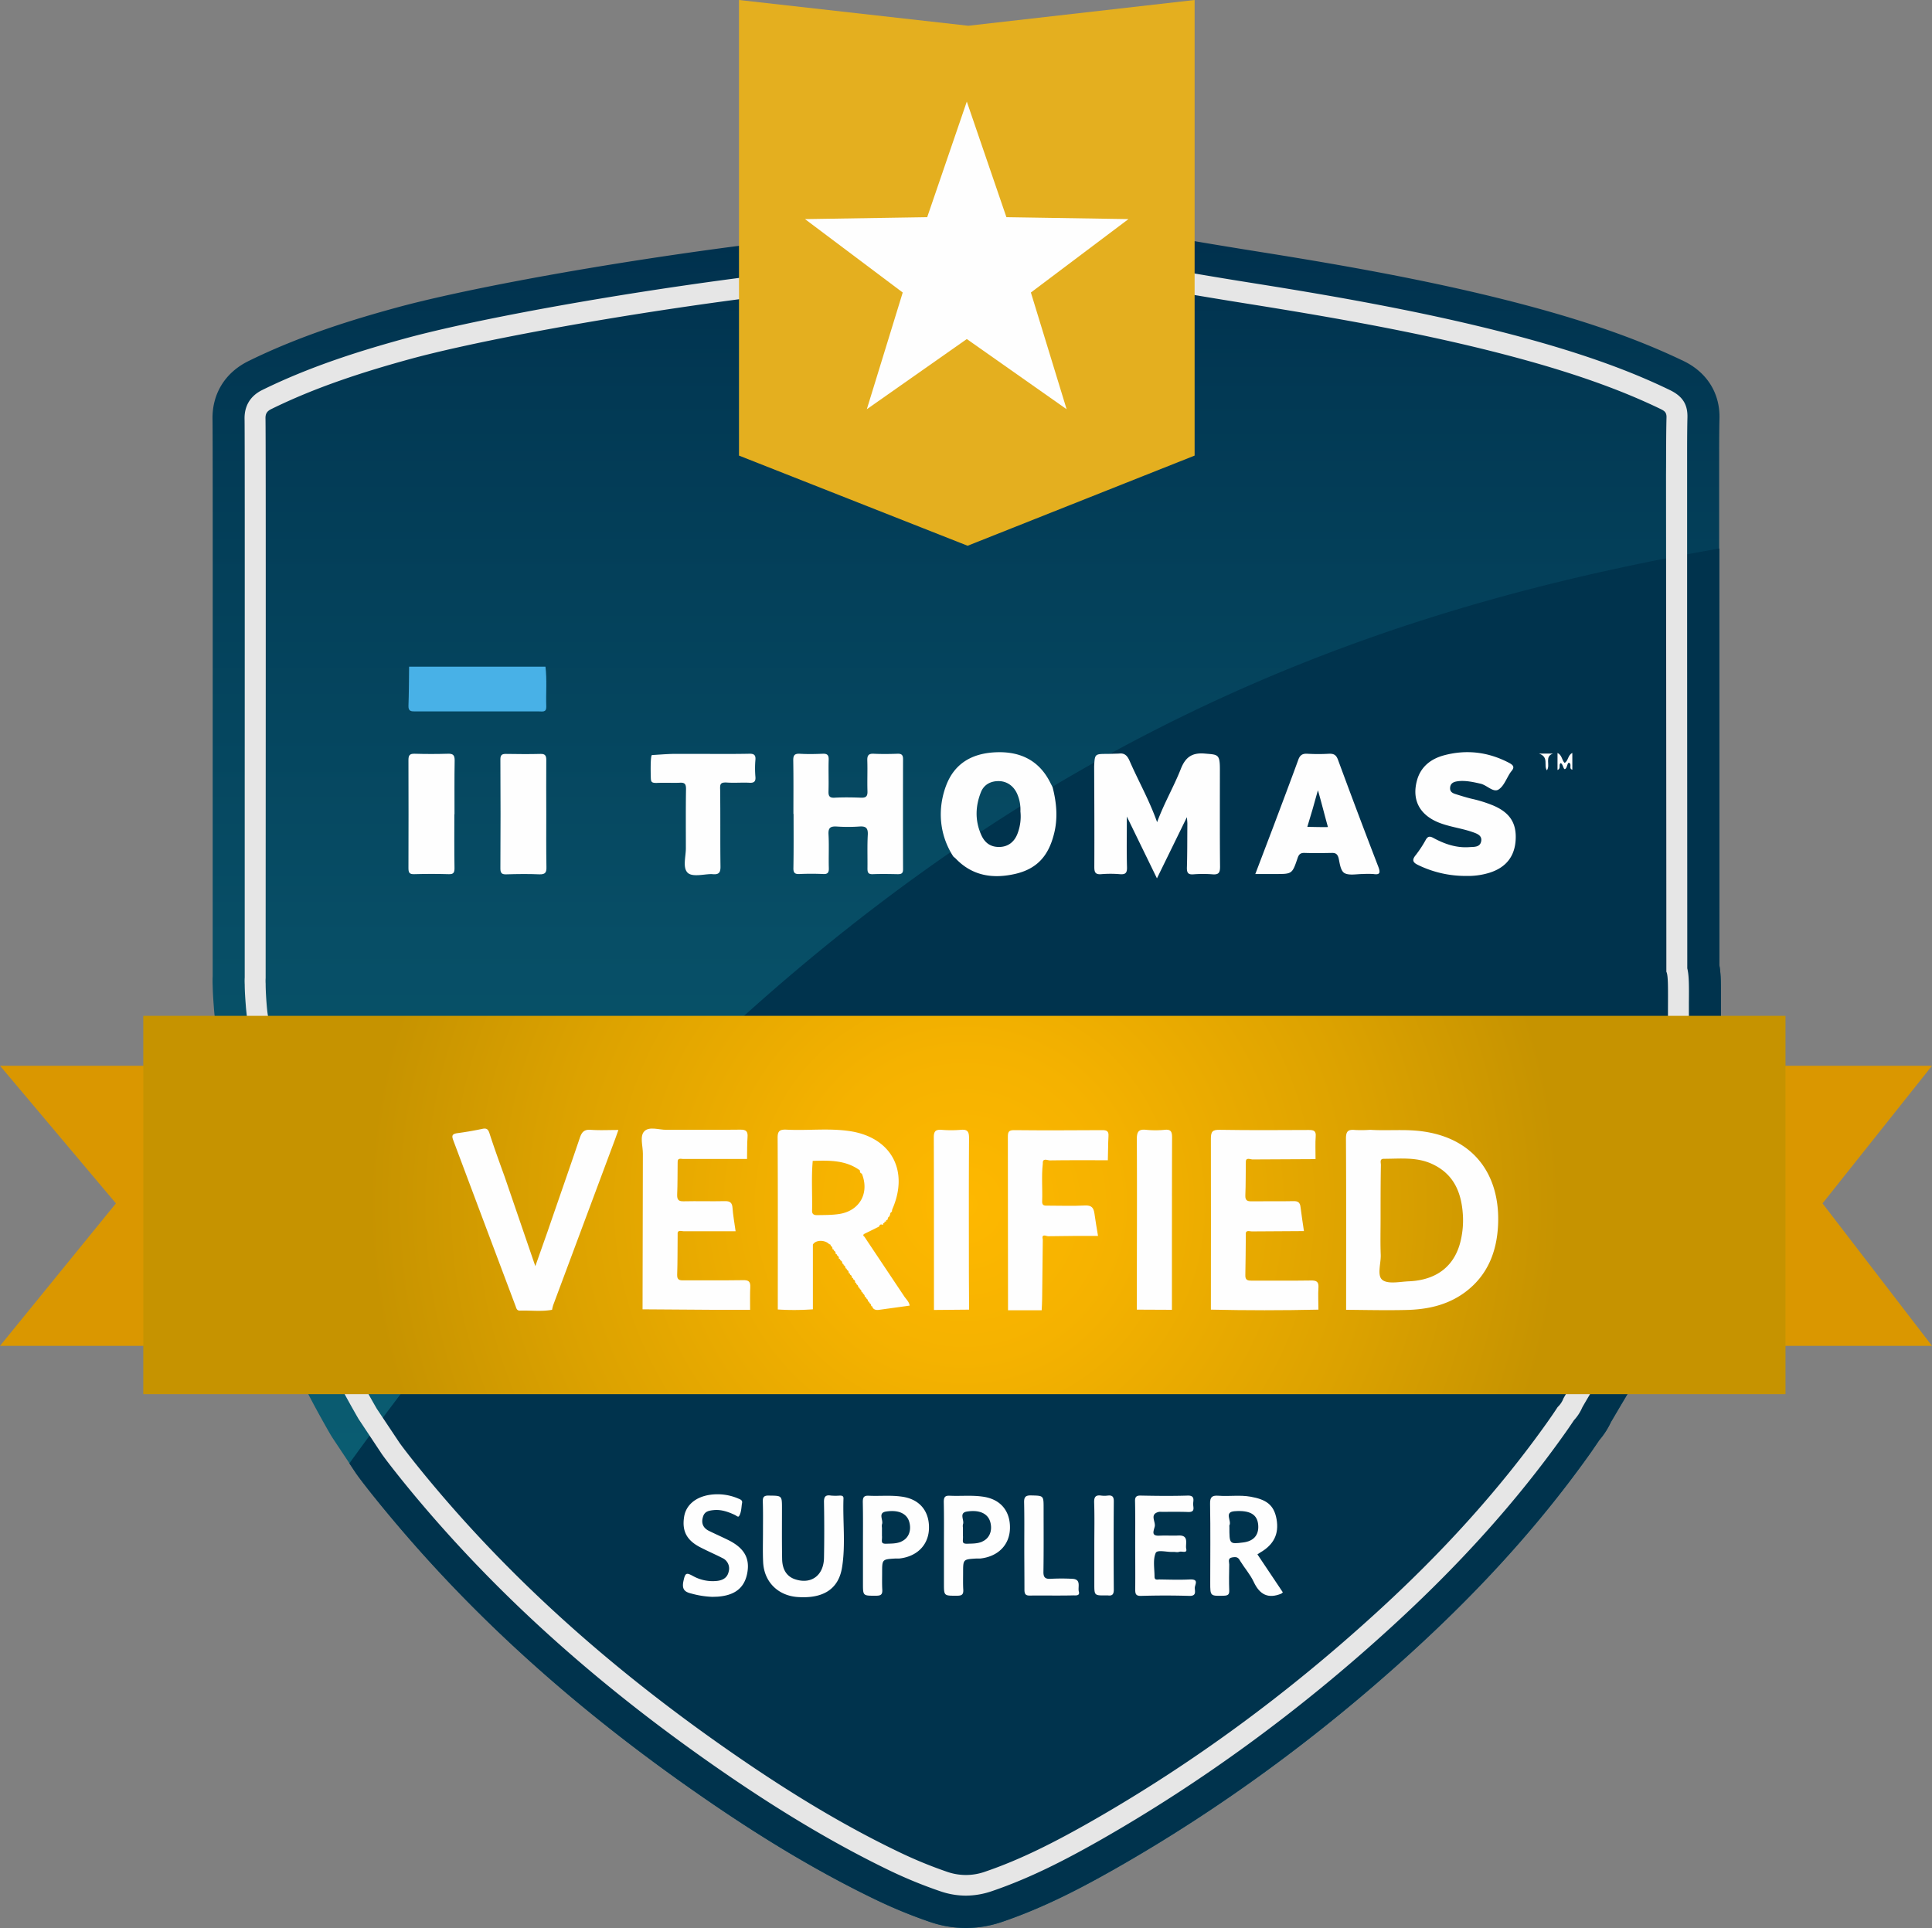 <svg xmlns="http://www.w3.org/2000/svg" xmlns:xlink="http://www.w3.org/1999/xlink" viewBox="0 0 1200 1197.6"><rect x="0" y="0" width="1200" height="1197.6" fill="#808080" stroke="none"/><defs><style>.cls-1{fill:#da9700;}.cls-2{fill:url(#linear-gradient);}.cls-3{fill:#00334d;}.cls-4{fill:#e6e6e6;}.cls-5{fill:#fefefe;}.cls-6{fill:url(#radial-gradient);}.cls-7{fill:#e4af1f;}.cls-8{fill:#48b1e7;}</style><linearGradient id="linear-gradient" x1="600.48" y1="140" x2="600.48" y2="1197.6" gradientUnits="userSpaceOnUse"><stop offset="0" stop-color="#00304d"/><stop offset="0.1" stop-color="#023954"/><stop offset="0.42" stop-color="#074e66"/><stop offset="0.72" stop-color="#0a5c71"/><stop offset="1" stop-color="#0b6075"/></linearGradient><radialGradient id="radial-gradient" cx="599" cy="748.5" r="370.07" gradientUnits="userSpaceOnUse"><stop offset="0" stop-color="#feb800"/><stop offset="0.26" stop-color="#f5b200"/><stop offset="0.68" stop-color="#dca200"/><stop offset="1" stop-color="#c69300"/></radialGradient></defs><title>thomas-verified-supplier</title><g id="Layer_2" data-name="Layer 2"><g id="Layer_1-2" data-name="Layer 1"><polygon class="cls-1" points="1200 836 0 836 72 747.5 0 662 1200 662 1132 747.5 1200 836"/><path class="cls-2" d="M599.9,1197.6a69.4,69.4,0,0,1-22.6-3.9,306.5,306.5,0,0,1-32.5-13.3c-32.5-15.6-66-35.2-102.3-60-79.6-54.4-144.7-112.3-198.9-177-10-11.9-19.8-24.4-23-29.1-14.5-21.8-14.5-21.8-15.1-22.8-42.9-74.3-58.3-129.1-71.3-254.2-.3-1.2-.5-2.4-.6-3.6s-.5-4.3-.7-7.1-.7-8.6-.8-14.4c-.1-1.9-.1-3.8,0-5.7,0-19,0-50.1,0-86v-.8c0-94,.1-251.4-.1-258.9-.4-16,7.7-29.3,22.3-36.5,32.7-16.1,66.3-26.2,91.9-33.2C319.8,171,514.4,140,615,140h.6l38.2.6c37.6.5,39.6.7,70.8,6.2,12.6,2.2,29.9,5.2,57.5,9.6,57.8,9.2,125.1,21,186.2,38.9,30.2,8.9,54.8,18.1,77.3,28.9,14.6,7,22.7,20,22.4,35.5-.2,8.4-.2,17.1-.2,25.5,0,3.3,0,6.6,0,9.9,0,4.8,0,26.8,0,57.3,0,60,.1,184.2.1,247,1.1,6,1,12.7,1,23.7v.6q0,3.3,0,7.2c0,138.1-37.3,200.4-62,241.7l-6.3,10.7a48.5,48.5,0,0,1-7.2,11.2l-5.2,7.6c-30.4,42.9-66.7,83.4-111.2,124-57.8,52.8-119.9,98.1-184.5,134.8-19.7,11.2-43.4,23.8-70.1,32.9A70.3,70.3,0,0,1,599.9,1197.6Z"/><path class="cls-3" d="M1067.9,352.5V340.7C806.3,386.6,514.6,496.4,217,909l3.5,5.3c3.1,4.7,13,17.2,23,29.1,54.3,64.8,119.3,122.7,198.9,177,36.3,24.8,69.8,44.4,102.3,60a306.5,306.5,0,0,0,32.5,13.3,69.4,69.4,0,0,0,22.6,3.9,70.3,70.3,0,0,0,22.6-3.8c26.6-9,50.3-21.7,70.1-32.9,64.6-36.7,126.7-82,184.5-134.8,44.4-40.5,80.8-81.1,111.2-124l5.2-7.6a48.5,48.5,0,0,0,7.2-11.2l6.3-10.7c24.7-41.2,62-103.6,62-241.7q0-3.9,0-7.2v-.6c0-11,.1-17.7-1-23.7C1068,536.7,1067.9,412.5,1067.9,352.5Z"/><path class="cls-4" d="M1048,601.5c0-59.8-.1-178-.1-249,0-30.6,0-52.5,0-57.5q0-4.9,0-9.8c0-8.5,0-17.4.2-26s-3.6-13.4-11.1-17c-21.5-10.4-45.1-19.2-74.2-27.8-60-17.6-126.5-29.3-183.7-38.4-27.8-4.4-45.1-7.5-57.8-9.7-30.3-5.3-30.9-5.3-67.6-5.9l-38.3-.6H615c-99.1,0-290.9,30.6-363.6,50.5-24.7,6.8-57.1,16.5-88.4,31.9-9.4,4.6-11.2,12.3-11.1,18,.2,7.7.1,159.7.1,260.3,0,36.2,0,67.5,0,86.5a39.5,39.5,0,0,0,0,4.6c0,4.1.4,9.5.7,13.3.1,1.7.4,4.1.6,6.1a24.8,24.8,0,0,0,.6,2.9c12.6,122.6,27.5,175.9,68.8,247.5l14.4,21.7c2.4,3.5,11.3,15,21.7,27.4,53.1,63.3,116.8,120,194.9,173.3,35.5,24.2,68.1,43.3,99.7,58.5a286.6,286.6,0,0,0,30.4,12.4,49.4,49.4,0,0,0,16.1,2.8h0a50.4,50.4,0,0,0,16.2-2.8c25-8.5,47.7-20.6,66.6-31.3,63.3-36,124.2-80.4,180.9-132.2,43.4-39.6,78.8-79.1,108.3-120.7,2-2.8,3.9-5.6,5.7-8.3a27.9,27.9,0,0,0,5.2-8c2.1-3.7,4.5-7.7,7-11.9,23.6-39.4,59.2-98.8,59.2-231.4q0-4.3,0-7.9C1049.1,611.9,1049.1,605.9,1048,601.5ZM1036,631c0,144.2-43,199-64.9,237.6a14.3,14.3,0,0,1-3.6,5.4c-2,3.1-4.1,6.1-6.2,9.1-30.9,43.6-67,82.7-106.5,118.7-54.8,50-114,93.8-178.6,130.5-20.7,11.7-41.7,22.6-64.3,30.3a35.5,35.5,0,0,1-23.9,0,272.2,272.2,0,0,1-29-11.9c-34.3-16.4-66.6-36.1-97.9-57.5-71.4-48.8-136.6-104.5-192.3-171-11-13.1-19.1-23.7-20.8-26.2l-14-21c-41-71-55-123.5-67.3-243.4-.6,0-1.7-13.6-1.7-20.3V611a26.4,26.4,0,0,1,0-3.5c0-73.7.2-336.8-.1-347.5-.1-3.2,1.1-4.7,3.8-6,27.5-13.5,56.6-22.9,86.1-31C323.6,204.2,514,173,615,173c102,2,50.1-1.8,162,16,60,9.6,123.7,20.9,182.1,38,24.7,7.3,49,15.8,72.2,27,2.2,1.1,3.8,1.9,3.8,5-.3,12-.2,24-.3,36,0,16.7.2,224.4.2,308.6C1036.3,606,1036,615,1036,631Z"/><path class="cls-5" d="M679.6,476c.4-7.8.4-7.7,8.5-7.7l6.9-.2c3.6-.5,5.3,1.5,6.6,4.5,5.4,12.4,12.2,24.3,17.1,38.1,4.4-11.9,10.4-22.1,14.7-33,2.9-7.4,7-10.3,15-9.6s9.3.2,9.3,9.7c0,20.2-.1,40.3.1,60.5,0,3.6-.7,5.1-4.6,4.8a77.4,77.4,0,0,0-12,0c-3,.2-4-.7-4-3.9.3-9.2.2-18.3.3-27.5,0-.9-.1-1.8-.3-4.1l-18.6,38-18.7-38.4c0,11.4-.2,21.4.1,31.5.1,3.6-1,4.6-4.5,4.3a70,70,0,0,0-11.5,0c-3.7.3-4.3-1.2-4.3-4.5C679.8,517.7,679.7,496.8,679.6,476Z"/><path class="cls-5" d="M910.7,544.1a67.3,67.3,0,0,1-29.5-6.6c-3.2-1.5-4.7-2.9-1.9-6.3a71.3,71.3,0,0,0,6.3-9.6c1.3-2.2,2.5-2.3,4.7-1.1,7,3.8,14.3,6.3,22.4,5.7,2.9-.2,6.6.2,7.3-3.7s-3.3-4.9-6.1-5.9c-6.9-2.3-14.3-3.1-21.1-6-11.3-4.9-15.9-14-12.7-25.8,2.3-8.5,8.6-13.4,16.7-15.6,14.1-3.8,27.7-2.1,40.6,4.7,2.8,1.5,3.4,2.8,1.3,5.2l-.6.8c-2.4,3.6-4,8.4-7.3,10.5s-7.2-2.7-11.2-3.6-9.4-2.2-14.3-1.5c-2.1.3-4.3,1-4.6,3.8s1.6,3.6,3.5,4.2,6.3,2,9.6,2.8a82.2,82.2,0,0,1,13.8,4.3c10.2,4.4,14.4,10.9,13.8,21.3s-6.1,17.2-16.2,20.4A45.2,45.2,0,0,1,910.7,544.1Z"/><path class="cls-5" d="M967.4,467.7c2.9,1.4,2.6,4.4,4.4,6.2,2.4-1.3,1.9-4.8,4.8-6.2v10.4c-2.3-.6-.3-3-1.7-4.1s-1.3,2.6-2.6,3.6-1.3-2.9-2.9-3.6c-1.6,1,.4,3.3-2,4.3Z"/><path class="cls-5" d="M955.9,468.1h8.7c-5.5,1.8-1.4,7.1-3.8,10.4C958.6,475.4,962.3,470.3,955.9,468.1Z"/><path class="cls-5" d="M492.8,505.7c0-11.2.1-22.3-.1-33.5,0-3,.8-4.1,3.9-4,4.8.3,9.7.2,14.5,0,2.9-.1,3.7,1,3.6,3.8-.2,6.5.1,13-.1,19.5-.1,2.9.6,4.2,3.8,4,5.5-.3,11-.2,16.5,0,3.1.1,4-1,3.9-4-.2-6.3.1-12.7-.1-19-.1-3.1.6-4.5,4.1-4.3s9.7.2,14.5,0c2.4-.1,3.6.5,3.6,3.3q-.1,34.2,0,68.5c0,2.6-1.1,3-3.3,3-5.2-.1-10.3-.2-15.5,0-2.8.1-3.3-1-3.3-3.5.1-7-.2-14,.2-21,.2-4.3-1.3-5.4-5.3-5.1a101.3,101.3,0,0,1-14,0c-3.8-.2-5.3.7-5.1,4.8.4,7,0,14,.2,21,.1,2.8-.7,3.9-3.6,3.7-4.8-.2-9.7-.2-14.5,0-3.1.2-4-.8-3.9-3.9.2-11.2.1-22.3.1-33.5Z"/><path class="cls-5" d="M436.7,468.3c9.5,0,19,.1,28.5-.1,2.9-.1,4.3.6,4,3.8a62.3,62.3,0,0,0,0,10.5c.3,3.3-1.2,3.9-4,3.7-4.5-.2-9,.2-13.5-.1s-4.5,1.1-4.4,4.5c.2,15.8,0,31.6.2,47.4.1,3.8-.8,5.4-4.9,5s-12.7,2.3-15.7-1.1-.8-10.1-.9-15.4c0-12.1-.1-24.3.1-36.4,0-3-.7-4.1-3.9-3.9s-9-.1-13.5.1-4.4-.6-4.5-4.3S404,469,405,469s8.4-.6,12.7-.7Z"/><path class="cls-5" d="M282.2,505.8c0,11.2-.1,22.3.1,33.5,0,2.8-.7,3.8-3.6,3.7-7.2-.2-14.3-.2-21.5,0-3,.1-3.5-1.1-3.5-3.8q.1-33.5,0-67c0-3,.7-4.1,3.9-4,6.8.2,13.7.2,20.5,0,3.2-.1,4.3.7,4.3,4.1-.2,11.2-.1,22.3-.1,33.5Z"/><path class="cls-5" d="M339.3,505.5c0,11-.1,22,.1,33,.1,3.3-.6,4.7-4.3,4.6-6.8-.3-13.7-.2-20.5,0-2.6.1-3.8-.5-3.8-3.5q.2-34,0-67.9c0-2.7.9-3.4,3.4-3.4,7.2.1,14.3.2,21.5,0,3-.1,3.6,1.2,3.6,3.8-.1,11.2,0,22.3,0,33.5Z"/><path class="cls-5" d="M541.1,812h0Z"/><path class="cls-5" d="M527.1,791h0Z"/><polygon class="cls-5" points="528 792 528 792 528 792 528 792"/><polygon class="cls-5" points="524 786 524 786 524 786 524 786"/><path class="cls-5" d="M523.1,785h0Z"/><path class="cls-5" d="M529.1,794h0Z"/><path class="cls-5" d="M525.1,788h0Z"/><polygon class="cls-5" points="526 789 526 789 526 789 526 789"/><path class="cls-5" d="M537.1,806h0Z"/><path class="cls-5" d="M535.1,803h0Z"/><path class="cls-5" d="M539.1,809h0Z"/><path class="cls-5" d="M531.1,797h0Z"/><path class="cls-5" d="M533.1,800h0Z"/><polygon class="cls-5" points="522 783 522 783 522 783 522 783"/><polygon class="cls-5" points="530 795 530 795 530 795 530 795"/><path class="cls-5" d="M551.9,755.9h0Z"/><path class="cls-5" d="M548.9,759.9h0Z"/><path class="cls-5" d="M521.1,782h0Z"/><path class="cls-5" d="M549.9,758.8h0Z"/><path class="cls-5" d="M547.8,760.7h0v0Z"/><path class="cls-5" d="M550.9,757.8h0Z"/><path class="cls-5" d="M552.9,754.9h0Z"/><polygon class="cls-5" points="520 780 520 780 520 780 520 780"/><polygon class="cls-5" points="518 777 518 777 518 777 518 777"/><path class="cls-5" d="M519.1,779h0Z"/><polygon class="cls-5" points="516 774 516 774 516 774 516 774"/><path class="cls-5" d="M517.1,776h0Z"/><path class="cls-5" d="M473.9,951.5c0-6.2.1-12.3-.1-18.5-.1-2.8.4-4.1,3.7-4,8.2.1,8.2-.1,8.2,8,0,10.5-.1,21,.1,31.4.1,6.8,3.1,11.1,8.4,12.7,9.8,3.1,17.4-2.6,17.6-13.4s.2-23,0-34.4c-.1-3.5.8-4.9,4.4-4.3a32.4,32.4,0,0,0,5.5,0c1.4,0,2.3.3,2.2,1.9-.5,14.3,1.4,28.7-.9,42.8s-12.6,19.4-27.7,18.3c-12.1-.9-20.7-9.4-21.3-21.6-.3-6.3-.1-12.6-.1-19Z"/><path class="cls-5" d="M705.1,959.6c0-9,.1-18-.1-27-.1-2.9.9-3.7,3.7-3.6,9.7.2,19.3.3,29,0,4.3-.1,3.6,2.5,3.4,4.8s1.7,5.6-3.2,5.4-11-.1-16.5-.1a6.9,6.9,0,0,0-1.5,0c-6.2,1.4-1.9,6.1-2.7,9.2s-2.1,5.8,2.8,5.6,8,.1,12-.1c6.8-.3,4.1,5.3,4.8,8.3s-2.7,1.3-4.2,1.8-2.6,0-4,.1c-3.8.2-9.9-1.6-10.8.7-1.8,4.2-.7,9.7-.7,14.7,0,2.5,2.1,1.6,3.3,1.7,6.2.1,12.3.3,18.5,0s3.1,3.2,3.2,5.4,1,4.9-3.3,4.8c-10-.3-20-.3-30,0-3.4.1-3.7-1.3-3.7-4.1C705.2,977.9,705.1,968.7,705.1,959.6Z"/><path class="cls-5" d="M442.4,991.9a56.5,56.5,0,0,1-12.8-2c-4.3-1-6.2-2.6-5.1-7.8s1.8-5.4,6-3.1a25.1,25.1,0,0,0,14.9,3c3.6-.4,6.4-2,7.2-5.8a7.1,7.1,0,0,0-3.9-8.4c-4.3-2.2-8.7-4.1-13-6.3-9-4.4-12.2-10.2-10.8-19.2,1.1-7.4,7.2-12.5,16.2-13.8a32.7,32.7,0,0,1,17.6,2.4c1.2.5,2.6,1,2.2,2.8s-.3,5.7-1.9,8.1c-.6.8-1.7-.4-2.6-.8-4.1-1.9-8.3-3.4-12.9-3s-6.3,1.5-7.1,5.1.7,6.2,3.9,7.8,8.4,3.9,12.6,6c9.7,5,13.1,11.5,11.1,20.9s-8.6,13.3-18.4,14Z"/><path class="cls-5" d="M636.2,960c0-8.8.1-17.6-.1-26.5-.1-3.3.6-4.7,4.3-4.6,7.8.2,7.8,0,7.8,7.9,0,13.1.1,26.3-.1,39.4-.1,3.5,1,4.7,4.5,4.5a123.9,123.9,0,0,1,13.5,0c5.7.3,3.2,5.1,4,8s-2.4,2.2-3.8,2.3c-8.8.2-17.6,0-26.4.1-2.9.1-3.6-.9-3.6-3.7C636.3,978.3,636.2,969.1,636.2,960Z"/><path class="cls-5" d="M679.7,959.9c0-8.8.2-17.7-.1-26.5-.1-3.5.8-4.9,4.4-4.4a15.4,15.4,0,0,0,4,0c2.7-.3,3.8.5,3.8,3.5q-.2,27.5,0,54.9c0,2.9-.9,4-3.7,3.6h-1c-7.4.1-7.4.1-7.4-7.2S679.7,967.9,679.7,959.9Z"/><path class="cls-5" d="M781,965.5l1.7-1.1c8.5-4.9,11.8-11.6,10.2-20.7s-6.6-12.3-16.1-14c-6.6-1.2-13.3-.1-19.9-.6-4-.3-5.4.7-5.3,5,.3,16.3.1,32.6.1,49,0,8.4,0,8.3,8.5,8.1,2.7-.1,3.4-.9,3.3-3.4-.2-5.3-.1-10.7,0-16,0-1.6-1.1-3.9,1.8-4.4s3.8,0,5,2.2c2.7,4.4,6.2,8.3,8.4,13,3.7,7.9,8.9,10.7,17.2,7.3.2-.1.4-.4.9-.8Zm-8.7-7.4c-8.7,1.1-8.7,1.1-8.7-9.6,0-.3-.1-.7,0-1,1.6-2.8-3.6-8.3,3.3-8.8,9.6-.7,14.1,2.1,14.6,8.6S778.4,957.3,772.3,958.1Z"/><path class="cls-5" d="M610,929.6c-6.6-.9-13.3-.2-19.9-.5-3.2-.2-3.9.9-3.9,3.9.2,9,.1,18,.1,27s0,15.6,0,23.5,0,7.7,8,7.7c2.9,0,4.2-.5,4-3.8s-.1-7-.1-10.5c0-8.3,0-8.3,8.1-8.8h2.5c11.1-1.2,18.2-8.4,18.5-18.6S622.1,931.1,610,929.6Zm.1,28c-3,1.3-6.2,1.2-9.3,1.3s-2.8-1.1-2.7-3.1,0-1.2,0-1.7,0-3.5,0-5.2a5.5,5.5,0,0,1,0-2c1.1-2.6-2.8-7.2,2.6-8,7.9-1.2,13,1.4,14.4,6.6S614.7,955.5,610.2,957.5Z"/><path class="cls-5" d="M559.7,929.6c-6.6-.9-13.3-.2-19.9-.5-3.2-.2-3.9.9-3.9,3.9.2,9,.1,18,.1,27s0,15.6,0,23.5,0,7.7,8,7.7c2.9,0,4.2-.5,4-3.8s-.1-7-.1-10.5c0-8.3,0-8.3,8.1-8.8h2.5c11.1-1.2,18.2-8.4,18.5-18.6S571.8,931.1,559.7,929.6Zm.1,28c-3,1.3-6.2,1.2-9.3,1.3s-2.8-1.1-2.7-3.1,0-1.2,0-1.7,0-3.5,0-5.2a5.5,5.5,0,0,1,0-2c1.1-2.6-2.8-7.2,2.6-8,7.9-1.2,13,1.4,14.4,6.6S564.4,955.5,559.9,957.5Z"/><path class="cls-5" d="M653.8,489l-2-3.9c-7.2-13.5-19.1-18.5-33.6-17.8s-25.4,6.9-30.6,20.8-4.5,30,4.5,43.9l1.5,1.3c10.4,10.9,23.3,12.7,37.1,9.5s20.5-11.6,23.8-24.2C657.2,508.6,656.3,498.8,653.8,489ZM632,517.8c-2,5.3-6,8.2-11.2,8.3s-9.2-2.2-11.6-8.1c-3.7-8.7-3.3-17.5.1-26,1.9-4.7,6.1-6.9,11.2-6.8s9.3,3.2,11.4,8.2a24.4,24.4,0,0,1,1.9,10.6A29.7,29.7,0,0,1,632,517.8Z"/><path class="cls-5" d="M856.1,538.4q-12.8-33.2-25.1-66.6c-1.1-2.9-2.6-3.7-5.5-3.6a116.5,116.5,0,0,1-13.5,0c-3.3-.2-4.7,1.1-5.7,4-5,13.7-10.2,27.4-15.3,41l-11.3,29.7h12.6c10.2,0,10.3,0,13.6-9.7.8-2.5,1.8-3.5,4.5-3.4,5.7.2,11.3.1,17,0,2.2,0,3.2.7,3.9,2.8s1,8.3,3.9,9.8,7.5.5,11.3.5a62.4,62.4,0,0,1,6.5,0C856.9,543.5,857.6,542.4,856.1,538.4ZM812,513.6l3.2-10.7c1.1-3.8,2.1-7.6,3.4-12,2.2,7.6,4.2,15.7,6.2,22.8C824.3,513.9,812,513.6,812,513.6Z"/><rect class="cls-6" x="89" y="631" width="1020" height="235"/><path class="cls-5" d="M836.1,813.6c0-35.5.1-71-.1-106.4,0-4.6,1.4-5.7,5.6-5.3a80.4,80.4,0,0,0,9.5-.1c11.1.7,22.3-.6,33.4,1.1,31.7,4.7,47.2,27.6,46,57.5-.7,17.2-6.6,32.2-21.1,42.7-10.7,7.7-23,10.3-35.8,10.6S848.6,813.7,836.1,813.6Zm21.4-56.2c0,7.3-.2,14.7.1,22,.2,5.4-2.5,13,1.1,15.7s10.9,1,16.5.8c17.8-.8,29.1-10.1,32.4-26.8a55.2,55.2,0,0,0,1.1-12.9c-.6-14.2-4.9-26.4-18.8-33-9.8-4.7-20.2-3.4-30.4-3.4-2.7,0-1.8,2.3-1.8,3.8C857.5,734.8,857.5,746.2,857.5,757.5Z"/><path class="cls-5" d="M313.5,731.1l19,55.4c2.8-7.9,5.2-14.7,7.6-21.5,6.7-19.5,13.5-38.9,20.1-58.4,1.2-3.5,2.8-5.1,6.7-4.8,5.5.4,11,.1,17.2.1l-2,5.6L343.6,810.7a24.7,24.7,0,0,0-.7,2.9c-6.6,1.2-13.3.3-19.9.5-2.1.1-2.3-1.6-2.8-2.9q-19.4-51.5-38.7-103c-1-2.7-.7-3.8,2.4-4.3,5.3-.7,10.5-1.6,15.7-2.7,2.8-.6,3.7.4,4.5,3C307,713.2,310.3,722.2,313.5,731.1Z"/><path class="cls-5" d="M420.9,722.1c-.1,6.6,0,13.3-.3,19.9-.1,3.2.8,4.3,4.1,4.2,8.5-.2,16.9.1,25.4-.1,3.4-.1,4.7,1,4.9,4.4s1.2,9.5,1.9,14.3H424.6c-1.4,0-4.1-1.2-3.7,2.2-.1,8.3,0,16.6-.3,24.9-.1,3.1,1.5,3.5,4,3.4,12.3-.1,24.6.1,36.9-.1,3.4-.1,4.7.8,4.5,4.4s-.1,9.3-.1,14H443l-43.9-.3c.1-32.3.1-64.5.2-96.8,0-4.8-2.1-10.9,1-13.9s8.9-.8,13.5-.8c15.3-.1,30.6.1,45.9-.1,3.8-.1,4.9,1.1,4.6,4.8s-.2,9-.3,13.4H424.8C423.4,720.1,420.7,718.7,420.9,722.1Z"/><path class="cls-5" d="M773.8,722.1c-.1,6.8,0,13.6-.3,20.5-.1,2.9,1.1,3.7,3.8,3.6,8.7-.1,17.3.1,26-.1,3-.1,4.2.9,4.5,3.8.6,5,1.4,9.9,2.1,14.8l-32.4.2c-1.4,0-4.1-1.2-3.7,2.2-.1,8.3-.1,16.6-.3,25-.1,3.2,1.6,3.4,4.1,3.4,12.2-.1,24.3.1,36.5-.1,3.6-.1,5.1.7,4.8,4.6s0,9,0,13.5c-22.3.5-44.6.5-66.8,0,0-35.4.1-70.8,0-106.2,0-4.4,1-5.6,5.5-5.5,18.4.3,36.9.2,55.4.1,3.1,0,4.5.6,4.2,4.1s-.1,9.3-.1,14l-39.3.2C776.3,720.1,773.6,718.7,773.8,722.1Z"/><path class="cls-5" d="M647.7,722.9c-.9,7.8-.1,15.6-.4,23.4-.1,2.9,1.8,2.6,3.7,2.6,7.6,0,15.3.3,22.9-.1,4.2-.2,5.4,1.5,5.9,5.1s1.4,9.2,2.2,13.8c-10.3,0-20.7,0-31,.2-1.1,0-4.3-1.9-3.3,2.1q-.2,18.2-.4,36.4c0,2.5-.2,5-.3,7.5H626.1q0-54-.1-107.9c0-3,.7-4,3.8-4,18.3.2,36.6.1,55,0,2.8,0,3.9.8,3.7,3.7-.3,5-.2,10-.4,15-12.1,0-24.2-.1-36.3.1C650.3,720.6,647.4,719.2,647.7,722.9Z"/><path class="cls-5" d="M580.1,813.7c0-35.8,0-71.6-.1-107.3,0-3.9,1.3-4.8,4.8-4.6a70.7,70.7,0,0,0,12,0c4.4-.4,5.1,1.4,5.1,5.3-.2,26.8-.1,53.6-.1,80.4,0,8.7.1,17.3.1,26Z"/><path class="cls-5" d="M706.1,813.5c0-35.3.2-70.6,0-106,0-4.6,1.2-6.2,5.8-5.7a58.9,58.9,0,0,0,11.5,0c3.9-.4,4.6,1.2,4.6,4.8-.1,30.7-.1,61.3-.1,92q0,7.5,0,15Z"/><path class="cls-5" d="M561.8,805.5l-24.9-37.3c-.9-.6-.9-1.3,0-1.8l9.1-4.5h0c.3-.8.7-1.6,1.9-1.2s.2-1.1,1-.9.1-1.2,1-1,.1-1.2.9-1,.4-1.5,1.2-1.9.2-1.1.9-1.1a1.8,1.8,0,0,1,1.1-2.1,5.5,5.5,0,0,1,.2-1.5c10.5-23.8-.4-44.4-25.8-48.5-13.2-2.1-26.6-.3-39.9-1-4.3-.2-5.6.9-5.5,5.4.2,35.4.1,70.9.1,106.3a161.6,161.6,0,0,0,21.8-.1V773.1c1.6-3,7.5-3.1,10.2-.2H515c.8-.1.9.4,1,1a1.7,1.7,0,0,1,1,2c.7,0,.9.5,1,1a1.7,1.7,0,0,1,1,2c.7,0,.9.5,1,1a1.7,1.7,0,0,1,1,2c.7,0,.9.5,1,1a1.7,1.7,0,0,1,1.1,2c.7,0,.9.5.9,1a1.7,1.7,0,0,1,1.1,1.9c.7,0,.9.5.9,1a1.7,1.7,0,0,1,1.1,2c.7,0,.9.5.9,1a1.7,1.7,0,0,1,1.1,1.9c.7,0,.9.5.9,1a1.7,1.7,0,0,1,1.1,2c.7,0,.8.5.9,1.1h0a1.9,1.9,0,0,1,1.1,1.9c.7,0,.9.5.9,1h0a1.9,1.9,0,0,1,1.1,1.9c.7,0,.9.5.9,1h0a1.9,1.9,0,0,1,1.1,1.9c.7,0,.9.5.9,1h0a1.9,1.9,0,0,1,1.1,1.9c.7,0,.9.5.9,1h0a1.9,1.9,0,0,1,1.1,1.9c.7,0,.9.5.9,1h0c1.3,1.7,3,1.5,4.9,1.2L565,811C564.7,808.7,563,807.2,561.8,805.5Zm-40-51.5c-4.8.8-9.6.7-14.4.8-2.1,0-3.1-.8-3-2.9.2-10.3-.5-20.6.4-30.8,10.2-.3,20.4-.6,29.3,5.9h0c0,.9.1,1.7,1.2,2C540.1,740.8,534.2,751.8,521.8,754Z"/><polygon class="cls-7" points="742 283 601 339 459 283 459 0 601.4 16 742 0 742 283"/><polygon class="cls-5" points="600.5 63.1 625.1 134.9 700.9 136.1 640.3 181.7 662.5 254.2 600.5 210.6 538.4 254.2 560.7 181.7 500 136.1 575.9 134.9 600.5 63.1"/><path class="cls-8" d="M338.8,414.1c1,8.3.2,16.6.5,24.9.1,3.6-2.4,2.9-4.5,2.9H257.8c-2.4,0-4.2-.1-4.1-3.4.3-8.1.3-16.3.4-24.4Z"/></g></g></svg>